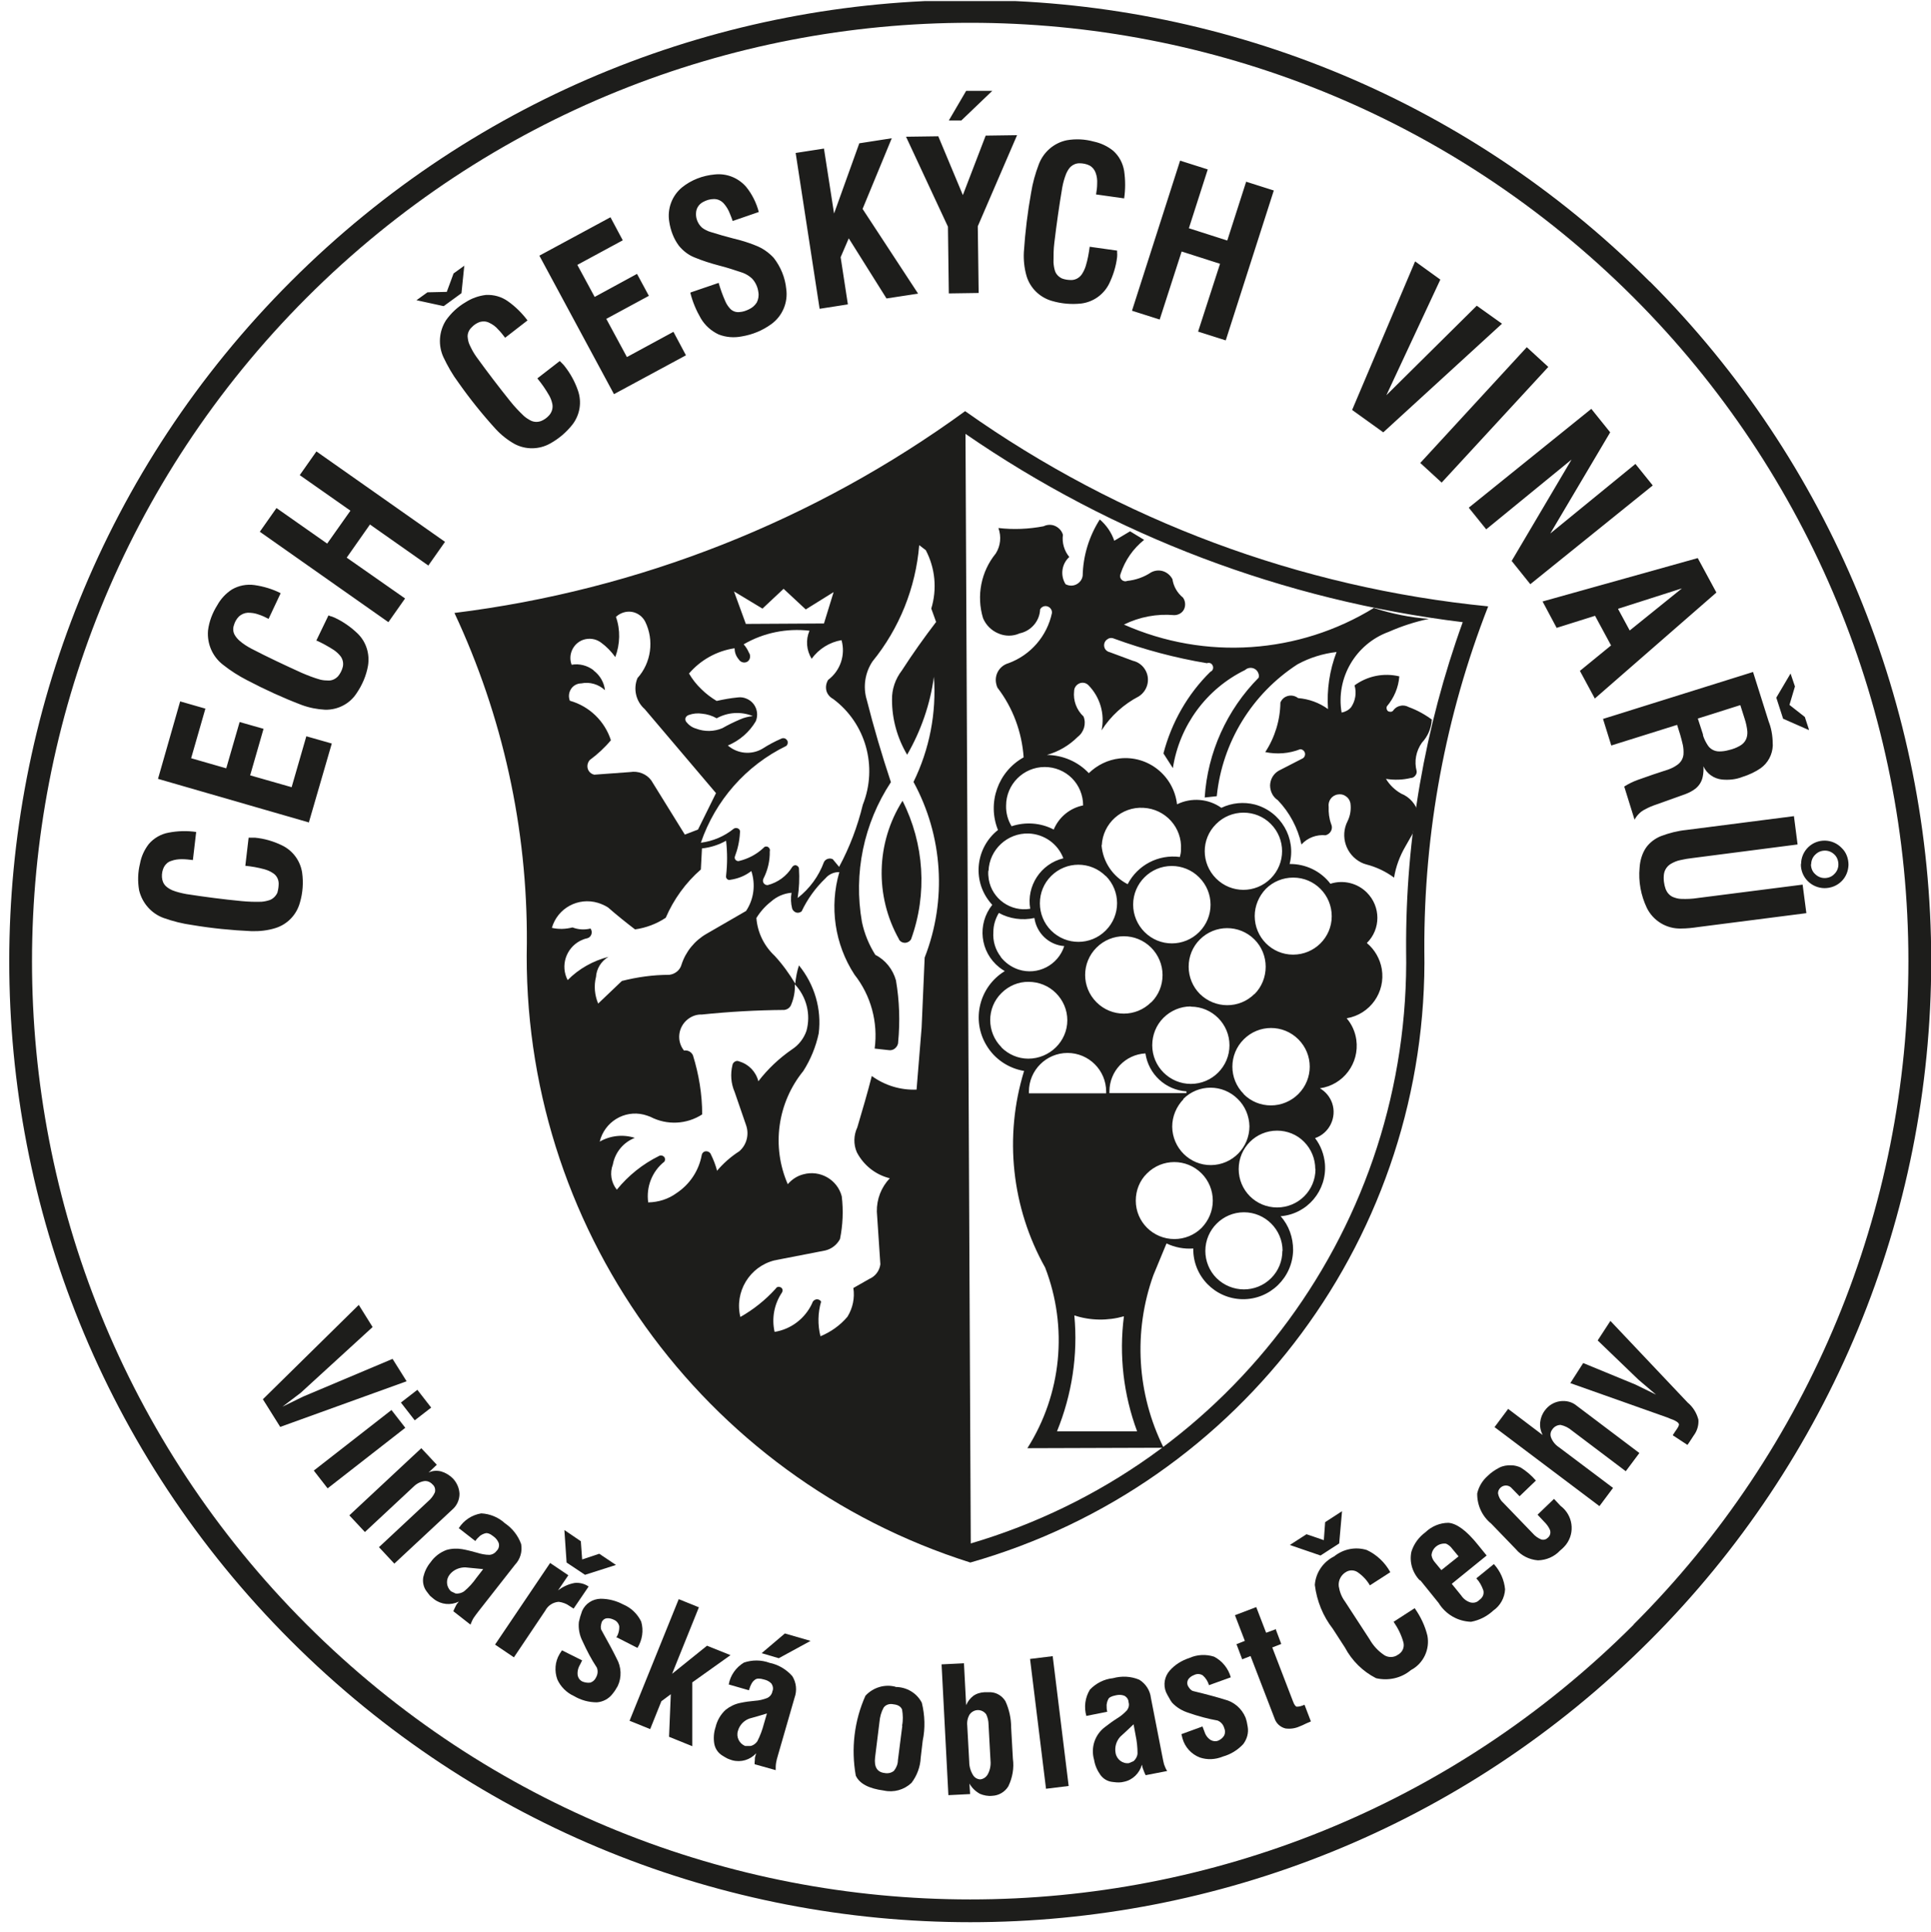 <?xml version="1.0" encoding="UTF-8"?>
<svg id="Vrstva_1" data-name="Vrstva 1" xmlns="http://www.w3.org/2000/svg" xmlns:xlink="http://www.w3.org/1999/xlink" viewBox="0 0 88 88.05">
  <defs>
    <style>
      .cls-1 {
        clip-path: url(#clippath);
      }

      .cls-2 {
        fill: none;
      }

      .cls-2, .cls-3, .cls-4 {
        stroke-width: 0px;
      }

      .cls-3, .cls-4 {
        fill: #1d1d1b;
      }

      .cls-4 {
        fill-rule: evenodd;
      }
    </style>
    <clipPath id="clippath">
      <rect class="cls-2" y=".05" width="88" height="88"/>
    </clipPath>
  </defs>
  <g id="Group_35" data-name="Group 35">
    <g class="cls-1">
      <g id="Group_34" data-name="Group 34">
        <path id="Path_91" data-name="Path 91" class="cls-4" d="M75.18,12.83c-17.1-17.1-44.83-17.11-61.93,0-17.1,17.1-17.11,44.83,0,61.93,17.1,17.1,44.83,17.11,61.93,0,8.22-8.21,12.83-19.35,12.83-30.97,0-11.61-4.61-22.75-12.82-30.96M74.45,74.03c-16.7,16.7-43.77,16.69-60.47,0-16.7-16.7-16.69-43.77,0-60.47,16.7-16.7,43.77-16.69,60.47,0,8.02,8.02,12.52,18.89,12.52,30.23,0,11.34-4.5,22.22-12.53,30.24"/>
        <path id="Path_92" data-name="Path 92" class="cls-4" d="M82.53,39.38c0,.17.06.33.18.44.12.12.27.19.44.19.17,0,.33-.06.44-.18.12-.11.19-.27.19-.44,0-.17-.06-.33-.17-.44-.12-.12-.27-.19-.44-.19-.17,0-.32.06-.44.18-.12.11-.19.27-.19.44M82.07,39.37c-.01.6.47,1.09,1.07,1.1.29,0,.56-.1.77-.3.21-.2.32-.47.33-.76,0-.29-.1-.57-.31-.77-.41-.43-1.09-.45-1.52-.04-.21.2-.33.48-.33.77M81.75,37.19l-4.91.63c-.39.04-.78.14-1.15.28-.27.11-.51.29-.68.53-.18.27-.27.59-.29.91-.06.63.06,1.26.33,1.83.29.59.9.96,1.56.94.27,0,.53-.03.8-.07l4.91-.63-.17-1.3-4.78.61c-.25.04-.5.05-.75.04-.13,0-.27-.04-.39-.09-.15-.07-.26-.2-.32-.35-.08-.22-.11-.46-.08-.69.03-.2.15-.37.32-.47.14-.08.28-.14.44-.17.17-.04.35-.07.53-.09l4.8-.62-.17-1.32h0ZM73.05,32.75l.38,1.22,3-.94c.1.3.19.6.26.91.03.14.04.29.03.44-.02.19-.12.36-.28.47-.12.09-.26.16-.4.21-.47.15-.94.31-1.41.48-.22.08-.42.18-.61.3l.47,1.51c.11-.2.27-.37.48-.47.16-.09.33-.16.51-.22l1.34-.48c.16-.06.31-.14.44-.24.18-.14.3-.34.34-.56.03-.15.04-.31.03-.46.15.33.47.56.84.6.32.03.64,0,.94-.12.29-.09.57-.22.82-.39.34-.24.54-.62.56-1.03,0-.35-.04-.7-.16-1.03l-.02-.05-.72-2.28-6.84,2.14h0ZM77.38,32.74l1.93-.61.2.63c.06.18.1.37.12.56.01.13-.01.26-.06.37-.06.13-.16.23-.29.3-.16.09-.32.15-.5.19-.14.04-.28.06-.43.06-.22,0-.42-.11-.53-.29-.09-.14-.16-.28-.21-.44v-.04s-.24-.74-.24-.74h0ZM70.3,27.41l.64,1.2,1.75-.55.73,1.35-1.42,1.16.68,1.26,5.54-4.83-.85-1.57-7.08,1.98h0ZM73.74,27.74l2.91-.93-2.38,1.92-.53-.98ZM82.44,33.25l-.19-.58-.7-.55.25-.84-.2-.59-.65,1.1.31.96,1.16.51h0ZM66.94,23.14l.79.98,3.89-3.18-2.73,4.62.85,1.06,5.58-4.5-.79-.98-3.88,3.17,2.73-4.61-.86-1.07-5.58,4.5h0ZM64.72,21.09l.98.9,4.86-5.27-.98-.9-4.85,5.27ZM61.62,18.68l1.42,1.02,5.41-4.95-1.15-.82-4.12,4.08,2.46-5.27-1.15-.83-2.87,6.77h0ZM51.59,14.16l1.26.4,1-3.1,1.75.56-1,3.09,1.26.4,2.19-6.83-1.26-.4-.86,2.68-1.75-.56.86-2.68-1.26-.4-2.19,6.83h0ZM49.66,11.24c-.04.3-.09.59-.18.88-.04.13-.1.26-.18.38-.11.16-.29.26-.48.26-.14,0-.29-.02-.42-.07-.15-.07-.27-.19-.32-.34-.04-.12-.06-.25-.07-.39,0-.3,0-.61.04-.91.1-.84.22-1.68.36-2.51.04-.22.1-.43.18-.63.05-.11.11-.22.2-.31.11-.1.25-.16.4-.16.16,0,.32.03.46.1.13.07.23.19.28.33.06.16.08.33.07.49,0,.17-.02.33-.05.5l1.28.18c.06-.41.06-.83,0-1.25-.06-.36-.23-.68-.5-.92-.26-.21-.56-.35-.89-.42-.4-.11-.81-.13-1.22-.06-.59.12-1.07.54-1.28,1.1-.16.42-.28.85-.35,1.29-.16.89-.27,1.79-.33,2.7-.02.37.02.74.12,1.09.16.55.6.98,1.15,1.14.44.13.89.17,1.35.12.54-.07,1.01-.4,1.26-.89.19-.39.32-.8.37-1.23,0-.06.01-.12,0-.18,0-.04,0-.08,0-.11l-1.28-.18h0ZM43.24,13.37l1.36-.02-.04-3.04,1.79-4.15-1.43.02-1.04,2.71-1.12-2.68-1.47.02,1.91,4.1.04,3.04h0ZM43.24,5.49h.57s1.41-1.35,1.41-1.35h-1.19s-.79,1.35-.79,1.35ZM37.36,14.07l1.28-.2-.33-2.15.37-.86,1.72,2.74,1.44-.22-2.53-3.86,1.33-3.22-1.48.23-1.15,3.2-.46-2.96-1.29.2,1.09,7.09h0ZM31.46,13.34c.1.41.27.81.48,1.17.19.32.47.57.81.73.33.13.7.16,1.05.09.49-.08.95-.27,1.35-.56.51-.37.77-.99.68-1.61-.05-.51-.25-1-.57-1.41-.23-.25-.52-.45-.84-.57-.32-.13-.65-.23-.99-.31-.35-.09-.7-.19-1.05-.3-.14-.04-.27-.11-.38-.19-.19-.17-.3-.42-.28-.68.01-.21.13-.39.31-.49.16-.09.33-.14.51-.14.18,0,.34.08.46.22.11.13.2.28.26.44.05.11.09.23.13.34l1.19-.41c-.11-.42-.31-.82-.58-1.15-.36-.41-.89-.62-1.43-.56-.55.05-1.07.25-1.49.59-.46.38-.68.98-.58,1.57.06.39.2.77.44,1.09.19.23.43.42.71.53.36.15.74.27,1.12.37.36.09.72.21,1.08.33.16.06.3.15.42.26.16.17.26.39.29.62.03.16,0,.33-.07.47-.08.13-.2.24-.35.31-.14.07-.28.12-.44.13-.16.02-.33-.04-.44-.17-.09-.1-.16-.21-.21-.33-.12-.27-.22-.55-.3-.83l-1.26.43h0ZM27.98,17.96l3.28-1.77-.57-1.07-2.12,1.15-.94-1.74,1.94-1.05-.54-1-1.93,1.05-.79-1.46,2.07-1.12-.56-1.05-3.24,1.75,3.4,6.31h0ZM24.51,17.27c.19.23.36.48.51.74.07.12.12.25.15.39.04.19-.02.39-.15.53-.1.11-.21.19-.35.25-.15.06-.32.06-.47-.01-.12-.06-.23-.13-.33-.22-.22-.21-.43-.43-.62-.67-.53-.66-1.04-1.33-1.54-2.02-.13-.18-.23-.37-.32-.57-.05-.11-.07-.24-.08-.36,0-.15.06-.29.17-.4.11-.12.24-.21.39-.26.14-.04.3-.03.43.04.15.07.29.17.4.3.12.12.22.25.32.38l1.02-.79c-.25-.33-.55-.63-.89-.87-.29-.21-.65-.31-1.01-.29-.33.04-.64.15-.92.33-.36.21-.66.49-.9.83-.32.51-.36,1.14-.11,1.68.19.4.41.79.68,1.15.52.74,1.09,1.45,1.7,2.12.25.27.54.5.86.68.51.27,1.12.26,1.62-.02.4-.22.75-.52,1.03-.88.33-.44.42-1.01.24-1.53-.14-.41-.35-.79-.62-1.13-.04-.05-.08-.09-.13-.14-.03-.03-.05-.05-.08-.08l-1.02.79h0ZM21.17,12.1l-.5.36-.31.84-.88.02-.5.36,1.24.27.81-.59.13-1.27h0ZM17.7,28.35l.76-1.08-2.66-1.86,1.06-1.51,2.66,1.87.76-1.08-5.86-4.12-.76,1.08,2.31,1.62-1.06,1.5-2.31-1.62-.76,1.08,5.86,4.12h0ZM14.41,29.18c.27.12.54.27.79.43.12.08.22.17.31.28.12.15.16.36.1.54-.04.14-.11.27-.2.38-.11.12-.26.2-.43.2-.13,0-.26-.01-.38-.04-.29-.08-.57-.19-.85-.31-.77-.35-1.54-.71-2.29-1.1-.19-.1-.38-.22-.54-.36-.09-.08-.17-.17-.23-.28-.07-.13-.08-.29-.03-.43.04-.15.12-.29.23-.4.11-.1.25-.16.4-.17.17,0,.33.02.49.08.16.05.31.12.46.2l.55-1.17c-.37-.19-.78-.31-1.19-.37-.36-.05-.72.02-1.03.2-.28.18-.51.43-.67.72-.22.35-.37.74-.42,1.15-.05.6.2,1.18.67,1.55.35.28.73.52,1.12.72.8.42,1.63.8,2.47,1.12.35.13.71.2,1.08.22.58.01,1.12-.27,1.43-.75.26-.38.44-.8.52-1.25.09-.54-.08-1.09-.47-1.47-.31-.3-.67-.55-1.06-.73-.06-.02-.11-.05-.17-.06-.03-.01-.07-.02-.1-.04l-.56,1.16h-.01ZM14.08,37.46l1.04-3.58-1.16-.33-.67,2.32-1.89-.54.61-2.12-1.09-.31-.61,2.11-1.6-.46.65-2.26-1.15-.33-1.01,3.53,6.89,1.99h0ZM11.17,39.45c.3.03.59.08.88.16.14.04.26.09.38.17.17.1.27.29.27.48,0,.14-.02.28-.06.42-.07.15-.19.27-.34.33-.12.04-.25.07-.38.08-.3.01-.61,0-.91-.03-.84-.08-1.68-.19-2.52-.32-.21-.04-.43-.09-.63-.17-.11-.05-.22-.11-.31-.2-.11-.11-.16-.25-.17-.4-.01-.16.02-.32.09-.46.07-.13.19-.24.33-.28.16-.06.32-.08.49-.08.17,0,.33.02.5.04l.15-1.28c-.41-.06-.84-.05-1.25.03-.35.06-.68.25-.91.52-.2.26-.34.56-.4.89-.1.4-.11.82-.04,1.22.14.58.56,1.06,1.12,1.26.42.15.86.26,1.3.32.89.15,1.8.24,2.7.28.37.01.74-.03,1.09-.14.55-.17.97-.61,1.12-1.17.13-.44.16-.9.1-1.35-.08-.54-.42-1.01-.92-1.25-.39-.19-.81-.31-1.23-.35-.06,0-.12,0-.18,0h-.11l-.15,1.28h-.02Z"/>
        <path id="Path_94" data-name="Path 94" class="cls-4" d="M40.96,42.8c.06.1.16.16.28.16.11,0,.22-.06.28-.16.75-2.07.6-4.35-.39-6.31-1.21,1.91-1.27,4.34-.16,6.31"/>
        <path id="Path_95" data-name="Path 95" class="cls-4" d="M43.99,18.73h0c-6.85,4.99-14.87,8.16-23.28,9.2,2.2,4.7,3.33,9.83,3.3,15.03-.28,12.86,7.95,24.36,20.21,28.24,12.43-3.54,20.92-15,20.69-27.92-.02-5.35.96-10.66,2.91-15.65-8.58-.85-16.79-3.91-23.83-8.89M34.75,27.73l.96-.9,1.01.94,1.27-.79-.44,1.43-3.56.02h0l-.54-1.48,1.31.79ZM33.48,29.56c0,.18.07.35.19.49.08.13.25.18.39.1,0,0,0,0,0,0,.06-.04.11-.11.12-.19.01-.08,0-.15-.05-.22-.06-.14-.14-.27-.24-.38.91-.53,1.96-.74,3-.62-.18.42-.14.89.1,1.28.32-.45.82-.76,1.36-.85.19.67-.05,1.39-.61,1.81-.09.15-.12.32-.08.49.04.16.16.3.31.38,1.49,1.11,2.04,3.09,1.35,4.82-.24.99-.6,1.94-1.08,2.83l-.29-.35c-.15-.07-.33-.01-.4.13-.24.65-.65,1.21-1.2,1.64.07-.44.09-.9.06-1.34,0-.07-.06-.13-.13-.15-.07-.02-.14.02-.18.08-.25.41-.65.7-1.11.82-.11.01-.21-.07-.22-.18,0-.04,0-.07.02-.11.2-.39.3-.82.29-1.25.03-.09-.03-.18-.11-.21-.07-.02-.14,0-.18.06-.31.29-.69.49-1.1.59-.05.02-.12,0-.16-.04-.04-.04-.06-.1-.04-.16.13-.34.21-.7.23-1.07.02-.08,0-.16-.07-.2-.06-.04-.15-.04-.21,0-.43.35-.95.57-1.5.64.66-1.93,2.06-3.52,3.89-4.41.04-.03.06-.08.07-.13,0-.05,0-.1-.04-.14-.03-.04-.07-.07-.12-.08-.05-.01-.1,0-.14.02h0c-.3.13-.58.28-.86.46-.5.29-1.13.23-1.57-.15.53-.22.98-.61,1.27-1.1.17-.4-.01-.86-.41-1.03-.13-.06-.27-.08-.41-.06-.32.03-.65.09-.96.16-.25-.15-.49-.33-.7-.54-.22-.21-.41-.45-.56-.71.53-.62,1.27-1.03,2.07-1.15M31.24,32.71c.03-.06.08-.11.15-.13h0c.19-.07.4-.09.6-.06.23.02.46.09.67.21.51-.28,1.11-.32,1.65-.1-.2.02-.4.07-.58.15-.28.12-.55.25-.81.4-.38.16-.81.17-1.2.02-.18-.05-.33-.16-.45-.31-.04-.06-.05-.13-.02-.2M27.05,30.54c-.29-.22-.65-.31-1-.25-.17-.45.06-.96.51-1.13.28-.1.59-.06.83.12.25.18.47.41.65.66.22-.59.24-1.24.03-1.83.19-.18.46-.27.72-.23.26.04.49.21.61.44.42.85.28,1.88-.35,2.58-.2.49-.07,1.06.33,1.41l3.25,3.83h0l-.82,1.66-.6.23-1.53-2.47c-.22-.3-.6-.44-.96-.38l-1.64.12c-.22-.05-.35-.26-.3-.48.02-.07.05-.14.1-.19.35-.26.68-.56.96-.9-.28-.87-.98-1.55-1.87-1.8-.07-.18-.05-.37.05-.53.1-.16.28-.26.47-.26.39-.08.79.04,1.08.31-.04-.36-.23-.68-.52-.9M27.16,44.53c.02-.38.23-.73.57-.93-.7.18-1.35.54-1.86,1.06-.34-.65-.08-1.45.57-1.79.1-.05.2-.09.3-.11.1-.02.17-.08.21-.18.03-.09.02-.19-.04-.27-.27.07-.56.05-.82-.05-.31.08-.63.09-.94.02.26-.9,1.2-1.41,2.1-1.14.16.05.32.12.46.21.4.35.81.68,1.23,1,.5-.07.98-.25,1.4-.53.36-.84.91-1.6,1.6-2.2l.05-.96c.39-.04.76-.16,1.1-.35h0c.06.53.06,1.06,0,1.59-.01.05,0,.11.04.15.04.04.1.06.15.04.35-.05.68-.18.96-.4.2.61.12,1.28-.24,1.82l-1.8,1.04c-.54.31-.95.81-1.14,1.4-.07.26-.3.44-.56.47-.73,0-1.45.1-2.16.28l-1.08,1.03c-.16-.38-.2-.81-.1-1.21M32.68,53.35c-.07-.26-.16-.5-.28-.74-.03-.09-.12-.15-.22-.15-.1,0-.18.07-.2.17-.13.71-.54,1.33-1.14,1.73-.38.28-.83.42-1.3.43-.1-.71.18-1.42.74-1.86.04-.07.04-.16-.02-.22-.06-.06-.15-.08-.22-.04-.75.37-1.4.89-1.93,1.54-.26-.32-.33-.76-.18-1.15.1-.55.48-1.01,1-1.21-.53-.17-1.11-.11-1.6.17.22-.9,1.12-1.45,2.01-1.23.1.03.21.06.3.1.75.39,1.65.35,2.36-.11,0-.91-.15-1.82-.42-2.69-.07-.16-.24-.25-.41-.22-.35-.44-.27-1.08.18-1.43.18-.14.4-.22.63-.21,1.25-.13,2.5-.2,3.76-.21.15-.02.27-.11.32-.25.12-.29.18-.61.16-.92h0c.54.57.74,1.38.53,2.13-.12.34-.35.64-.66.84-.58.4-1.1.89-1.53,1.45-.11-.43-.43-.77-.86-.9-.06-.03-.14-.04-.2,0-.06.03-.11.09-.12.16-.1.41-.07.84.1,1.23l.52,1.51c.15.42.03.9-.31,1.19-.39.25-.74.56-1.04.92M42.14,43.62l-.14,3.21-.23,2.82c-.73.03-1.45-.19-2.04-.62-.2.79-.43,1.56-.66,2.34-.17.36-.18.78-.02,1.14.31.59.85,1.02,1.5,1.18-.39.41-.6.95-.59,1.52l.16,2.4c-.04.3-.23.55-.51.67l-.72.41c.07.46-.03.92-.27,1.31-.33.39-.75.69-1.23.89-.13-.52-.12-1.07.03-1.58-.05-.08-.14-.12-.23-.1-.09.02-.16.09-.18.18-.32.69-.96,1.18-1.71,1.3-.14-.62-.02-1.27.34-1.8.02-.04.03-.08.02-.13-.01-.04-.04-.08-.08-.1-.04-.02-.08-.03-.13-.02-.04.01-.08.04-.1.08-.46.51-1.01.95-1.61,1.29-.28-1.14.42-2.3,1.56-2.58.03,0,.06-.01.1-.02l2.21-.43c.29-.07.53-.26.67-.52.13-.64.16-1.3.08-1.95-.2-.76-.99-1.21-1.75-1-.28.07-.52.23-.71.45-.75-1.72-.47-3.71.71-5.16.33-.52.57-1.1.7-1.71.14-1.11-.19-2.23-.9-3.1-.09.27-.14.55-.17.83-.27-.45-.58-.88-.94-1.27-.48-.45-.78-1.06-.83-1.72.18-.29.4-.54.67-.75.26-.23.58-.37.93-.4-.04.24-.03.49.03.72.03.09.1.15.18.18.09.03.18,0,.25-.05.27-.57.64-1.08,1.09-1.51.15-.18.39-.29.63-.28-.46,1.58-.21,3.29.69,4.67.75.95,1.08,2.17.92,3.37l.63.07c.11.02.22-.01.3-.08.08-.07.14-.17.14-.28.09-.94.06-1.89-.1-2.82-.14-.5-.48-.93-.94-1.16-.29-.46-.5-.97-.61-1.5-.39-2.21.08-4.49,1.32-6.37-.41-1.23-.78-2.49-1.1-3.75-.18-.59-.08-1.24.26-1.75,1.23-1.51,1.97-3.36,2.13-5.3h0s.3.23.3.23c.43.82.52,1.77.25,2.66l.22.61c-.55.72-1.07,1.45-1.56,2.21-.3.39-.46.86-.45,1.34,0,.88.24,1.74.69,2.5.63-1.09,1.05-2.3,1.22-3.55.12,1.65-.2,3.3-.93,4.79,1.34,2.46,1.53,5.39.51,8M64.08,43.28v.02c.22,12.45-7.9,23.51-19.84,27.03l-.24-50.56h0c6.75,4.65,14.52,7.59,22.66,8.58-1.73,4.79-2.61,9.85-2.58,14.94"/>
        <path id="Path_96" data-name="Path 96" class="cls-4" d="M65.32,32.84c-.34-.26-.71-.47-1.12-.62-.11-.06-.24-.09-.37-.06-.13.02-.24.09-.32.19-.02.04-.06.07-.1.08-.04.01-.09,0-.13-.01-.08-.04-.11-.14-.08-.23.33-.39.53-.86.57-1.37-.71-.17-1.45-.02-2.04.41.1.34.04.71-.16,1-.11.13-.27.21-.43.24-.27-1.58.64-3.13,2.15-3.68.59-.26,1.2-.46,1.83-.59-.85-.06-1.68-.23-2.49-.49v-.02c-3.44,2.12-7.71,2.41-11.41.77.71-.35,1.5-.5,2.29-.43.19,0,.37-.1.45-.27.08-.17.06-.38-.05-.53-.26-.21-.43-.51-.48-.84-.09-.17-.24-.3-.42-.36-.18-.06-.38-.04-.55.05-.33.22-.7.35-1.09.39-.09.04-.2.01-.26-.06-.07-.07-.08-.18-.04-.27.2-.61.57-1.14,1.07-1.54l-.64-.39-.72.43c-.13-.38-.36-.71-.66-.97-.49.77-.76,1.65-.78,2.56-.02.17-.13.32-.29.4-.16.08-.34.07-.49-.01-.25-.4-.18-.92.17-1.24-.23-.28-.34-.65-.29-1.01-.05-.18-.18-.32-.35-.4-.17-.08-.37-.07-.53.01-.68.13-1.37.16-2.06.08.14.39.1.81-.12,1.16-.67.82-.89,1.93-.58,2.95.13.31.38.56.69.69.31.14.67.14.98,0,.52-.11.91-.56.93-1.09.06-.12.2-.18.33-.14.13.04.22.16.21.3-.22,1.05-.97,1.92-1.98,2.29-.42.12-.67.55-.55.98.01.05.03.1.05.14.7.91,1.11,2.02,1.19,3.17-1.17.65-1.67,2.07-1.17,3.31-1.01.8-1.18,2.27-.38,3.27.04.05.08.1.12.14-.7.88-.56,2.15.32,2.85.08.06.16.12.25.17-1.16.71-1.54,2.22-.83,3.39.37.62,1,1.04,1.71,1.16-.92,2.99-.57,6.23.96,8.96,1.05,2.72.75,5.77-.81,8.23l6.21-.02c-1.22-2.45-1.39-5.29-.47-7.86l.6-1.45c.38.18.8.26,1.22.23-.02,1.26.99,2.29,2.24,2.31,1.26.02,2.29-.99,2.31-2.24,0-.57-.19-1.12-.57-1.54,1.22-.1,2.12-1.17,2.02-2.39-.04-.43-.19-.83-.45-1.17.65-.22,1-.94.78-1.59-.1-.29-.3-.53-.56-.68,1.07-.15,1.81-1.14,1.66-2.21-.05-.36-.2-.7-.44-.98,1.07-.18,1.78-1.19,1.6-2.25-.08-.46-.32-.88-.68-1.18.64-.63.64-1.66,0-2.3-.43-.43-1.07-.59-1.66-.4-.44-.58-1.14-.91-1.86-.9.31-1.18-.4-2.39-1.58-2.71-.51-.13-1.05-.08-1.53.15-.59-.42-1.37-.48-2.02-.16-.15-1.3-1.32-2.24-2.62-2.09-.53.06-1.02.3-1.4.67-.5-.53-1.19-.82-1.91-.83.53-.15,1.01-.43,1.4-.82.29-.22.4-.6.27-.93-.32-.3-.48-.73-.43-1.16,0-.15.1-.29.24-.35.14-.06.3-.03.41.08.53.54.76,1.31.6,2.06.42-.66,1.01-1.19,1.7-1.55.42-.27.54-.83.27-1.24-.12-.19-.32-.33-.54-.38l-1.05-.39c-.09-.02-.17-.07-.22-.15-.09-.16-.04-.36.12-.45,0,0,.02-.01.03-.02.08-.04.18-.04.26,0,1.37.5,2.79.88,4.23,1.12.05-.02.11-.02.16,0,.05.02.09.07.11.12.02.05.02.11,0,.16-.02.05-.06.09-.11.11-1.04,1.02-1.77,2.31-2.14,3.72l.43.67c.3-1.94,1.53-3.61,3.29-4.47.15-.14.39-.13.53.02.08.09.12.21.09.33-1.45,1.46-2.33,3.41-2.46,5.46l.55-.06c.25-2.46,1.61-4.67,3.68-6.01.55-.3,1.16-.49,1.78-.56-.32.83-.45,1.72-.39,2.6-.4-.29-.87-.46-1.36-.5-.23-.18-.56-.15-.74.08-.03.04-.05.08-.07.12-.01.8-.25,1.59-.69,2.26.53.11,1.08.07,1.59-.13.11,0,.2.08.22.18.02.1-.03.21-.13.25l-1.07.55c-.24.14-.38.39-.39.66,0,.27.12.53.35.68.54.56.91,1.26,1.08,2.02.28-.31.69-.46,1.1-.42.11-.03.2-.1.25-.2.05-.1.05-.21,0-.32-.09-.25-.12-.51-.11-.77-.04-.27.14-.53.42-.57.13-.02.25,0,.36.08.11.07.18.18.21.31.04.28,0,.57-.13.83-.35.69-.07,1.53.62,1.88.08.04.16.07.24.09.46.12.88.32,1.26.6.08-.5.26-.98.51-1.41l.33-.58.27-.93c-.1-.41-.39-.75-.79-.91-.28-.16-.52-.39-.69-.67.38.06.76.05,1.13-.04.08,0,.15-.04.2-.1.05-.06.08-.13.07-.21-.12-.45-.03-.92.24-1.3.27-.29.43-.66.45-1.06M45.05,39.68h0c.04-.97.86-1.73,1.83-1.7.71.03,1.33.47,1.58,1.13-1.03.25-1.69,1.26-1.51,2.3-.89.15-1.74-.45-1.89-1.34-.02-.13-.03-.26-.02-.39M45.61,43.6c-.25-.32-.37-.72-.34-1.13h0c0-.31.09-.6.25-.87.49.27,1.07.35,1.62.23.1.69.66,1.23,1.36,1.28-.28.87-1.21,1.35-2.08,1.07-.33-.11-.61-.31-.82-.58M45.64,47.72c-.68-.68-.69-1.79,0-2.47.33-.33.78-.52,1.24-.51.46,0,.91.18,1.24.51.33.33.52.77.52,1.24,0,.97-.81,1.75-1.78,1.75-.46,0-.9-.19-1.22-.51M46.89,49.82v-.08c0-.97.79-1.76,1.76-1.76.97,0,1.76.79,1.76,1.76h0v.08h-3.51ZM53.92,50.08c.69-.69,1.8-.69,2.49,0,.33.32.52.77.53,1.24,0,.97-.78,1.76-1.75,1.77s-1.76-.78-1.77-1.75c0-.47.19-.92.52-1.26M50.56,49.81h0v-.08c0-.92.72-1.68,1.64-1.73.14.95.92,1.67,1.87,1.73v.08h-3.52ZM56.68,49.85c-.69-.69-.69-1.8,0-2.49.69-.69,1.8-.69,2.49,0,.69.69.69,1.8,0,2.49-.33.33-.78.52-1.25.52-.47,0-.91-.18-1.24-.51M57.17,45.29c-.69.69-1.8.68-2.49,0-.33-.33-.51-.78-.51-1.24,0-.47.18-.91.51-1.24.69-.69,1.8-.69,2.49,0,.33.33.51.78.51,1.24,0,.47-.18.92-.51,1.25M54.27,45.87c.97,0,1.76.79,1.76,1.76,0,.97-.79,1.76-1.76,1.76-.97,0-1.76-.79-1.76-1.76,0-.47.18-.92.51-1.25.33-.33.78-.52,1.24-.52M52.46,45.67c-.69.69-1.8.69-2.49,0-.69-.69-.69-1.8,0-2.49.69-.69,1.8-.69,2.49,0,.33.33.52.78.52,1.25,0,.47-.18.91-.51,1.24M48.17,65.22c.68-1.67.96-3.48.79-5.28h0c.73.24,1.52.25,2.26.04-.23,1.77-.02,3.57.6,5.24h-3.65ZM53.52,56.46c-.97,0-1.76-.78-1.76-1.75h0c0-.47.18-.92.51-1.24.69-.69,1.8-.69,2.49,0,.33.33.51.78.51,1.24,0,.47-.19.91-.51,1.24-.33.33-.78.51-1.24.51M58.44,57c0,.47-.18.91-.51,1.24-.69.69-1.8.68-2.49,0-.33-.33-.51-.78-.51-1.24,0-.97.79-1.76,1.76-1.76s1.76.79,1.76,1.76M59.95,53.27c0,.97-.78,1.75-1.75,1.75-.97,0-1.75-.78-1.75-1.75s.78-1.75,1.75-1.75c.46,0,.91.18,1.23.51.33.33.51.78.51,1.24M58.94,39.99c.97,0,1.75.79,1.75,1.76,0,.97-.79,1.75-1.76,1.75-.97,0-1.75-.79-1.75-1.76,0-.46.19-.91.51-1.24.33-.33.78-.51,1.24-.51M55.43,37.54c.33-.33.78-.51,1.24-.51.47,0,.91.18,1.24.51.69.69.69,1.8,0,2.49-.69.69-1.8.69-2.49,0-.69-.69-.69-1.8,0-2.48M54.65,39.98c.69.69.69,1.8,0,2.49-.69.69-1.8.69-2.49,0-.33-.33-.52-.78-.52-1.25,0-.97.79-1.76,1.76-1.76.46,0,.91.18,1.24.51M50.21,38.52c.05-1,.9-1.77,1.9-1.71,1,.05,1.77.9,1.71,1.9,0,.12-.02.23-.05.34-.98-.13-1.93.37-2.38,1.24-.68-.35-1.13-1.02-1.19-1.78ZM50.39,39.91c.69.69.69,1.8,0,2.49-.69.69-1.8.69-2.49,0-.33-.33-.51-.78-.51-1.24,0-.47.18-.91.51-1.24.69-.69,1.8-.69,2.49,0M48.85,35.46c.33.33.51.78.51,1.24-.6.12-1.1.53-1.34,1.1-.59-.31-1.29-.36-1.92-.15-.17-.28-.26-.61-.25-.94h0c0-.97.79-1.76,1.76-1.76.46,0,.91.18,1.24.51"/>
        <path id="Path_97" data-name="Path 97" class="cls-3" d="M12.87,64.1l.94-.46,4.08-1.72.64,1.02-5.76,2.08-.79-1.26,4.37-4.3.63,1.01-3.28,3-.83.63Z"/>
        <path id="Path_98" data-name="Path 98" class="cls-3" d="M19.02,63.33l.63.81-.75.58-.63-.81.75-.58ZM17.84,64.25l.63.81-3.54,2.76-.63-.81,3.54-2.76Z"/>
        <path id="Path_99" data-name="Path 99" class="cls-3" d="M19.9,66.75l-.37.35c.18-.09.39-.1.58-.05.2.06.38.17.53.32.18.19.29.44.3.7,0,.28-.12.54-.33.72l-2.64,2.46-.7-.75,2.24-2.09c.13-.11.24-.25.31-.41.03-.13,0-.27-.11-.36-.1-.11-.24-.17-.38-.15-.18.03-.35.12-.48.25l-2.22,2.07-.71-.76,3.28-3.06.71.76h0Z"/>
        <path id="Path_100" data-name="Path 100" class="cls-3" d="M20.91,69.63c.23-.36.6-.6,1.02-.67.4.02.79.18,1.08.45.34.23.6.56.74.95.06.34-.04.69-.28.94l-1.67,2.13c-.08.1-.15.2-.22.3-.06.1-.1.2-.14.3l-.78-.61c.02-.06.05-.12.08-.18.02-.05.05-.1.08-.15l.09-.11c-.37.18-.8.14-1.13-.11-.06-.05-.12-.1-.18-.15-.03-.04-.09-.11-.17-.22-.13-.18-.18-.41-.14-.64.06-.25.17-.48.33-.67.18-.26.43-.45.72-.56.23-.07.48-.08.72-.04.23.04.45.1.67.16.19.06.38.1.58.1.13-.01.25-.08.33-.19.09-.09.12-.22.09-.34-.05-.13-.13-.23-.24-.31-.16-.13-.29-.17-.38-.14-.08.02-.16.06-.23.11-.08.07-.16.15-.22.24l-.77-.6h0ZM22.02,71.5l-.82-.08c-.27,0-.53.11-.7.32-.19.23-.17.56.05.77l.21.1c.13.02.27-.02.38-.09.22-.18.41-.39.57-.62l.31-.4h0Z"/>
        <path id="Path_101" data-name="Path 101" class="cls-3" d="M26.82,72.3l-.68,1-.17-.11c-.15-.11-.33-.18-.51-.2-.26.02-.49.17-.61.4l-1.43,2.13-.86-.58,2.51-3.72.83.56-.47.69c.22-.17.48-.29.76-.34.22-.02.44.03.63.16M25.82,71.19l-.1-1.47.75.51.06.83.78-.26.76.51-1.41.45-.84-.56h0Z"/>
        <path id="Path_102" data-name="Path 102" class="cls-3" d="M28.08,74.63c.1-.16.15-.34.14-.53-.03-.13-.12-.24-.24-.29-.1-.05-.21-.08-.32-.07-.11.01-.2.08-.24.18-.02.06-.03.12-.04.19,0,.06,0,.12.03.17.33.59.56,1.02.69,1.29.22.39.24.86.05,1.26-.07.13-.15.25-.24.36-.17.22-.43.36-.71.38-.37,0-.73-.1-1.05-.29-.33-.15-.6-.42-.75-.75-.14-.38-.11-.81.1-1.16l.11-.17.92.46-.1.2c-.09.15-.13.33-.1.5.03.12.11.22.23.27.11.04.23.06.35.04.11-.04.2-.12.25-.23.08-.14.1-.3.04-.45-.25-.38-.46-.78-.65-1.2-.14-.27-.2-.58-.17-.88.02-.08.04-.16.06-.24.03-.09.06-.18.09-.27.15-.33.47-.54.84-.55.36,0,.71.09,1.03.26.36.15.65.43.82.78.12.41.05.84-.17,1.2l-.94-.48h0Z"/>
        <path id="Path_103" data-name="Path 103" class="cls-3" d="M30.91,72.86l.94.38-1.04,2.58-.18.45,1.59-1.28,1.07.43-1.74,1.24v2.91s-1.06-.43-1.06-.43l.08-1.94-.43.32-.51,1.27-.94-.38,2.24-5.54Z"/>
        <path id="Path_104" data-name="Path 104" class="cls-3" d="M33.21,76.76c.07-.42.33-.78.69-1,.38-.13.79-.13,1.17.01.4.08.77.3,1.04.61.18.29.22.65.1.98l-.75,2.6c-.05.16-.08.29-.09.36-.02.11-.02.22-.02.34l-.96-.27c0-.06,0-.13.01-.19,0-.06,0-.12.02-.17l.04-.14c-.27.3-.69.43-1.09.32-.07-.02-.15-.05-.22-.08-.08-.04-.16-.09-.24-.14-.19-.12-.32-.31-.36-.54-.04-.25-.02-.51.06-.75.07-.3.23-.58.46-.79.19-.15.41-.26.65-.31.23-.05.45-.08.68-.1.2-.01.39-.06.57-.13.12-.06.21-.17.23-.3.05-.11.03-.24-.04-.35-.09-.1-.21-.16-.34-.19-.2-.06-.33-.05-.4,0-.07.05-.13.11-.17.19-.05.09-.09.2-.12.3l-.94-.27h0ZM34.94,78.08c-.26.08-.53.16-.79.23-.25.09-.45.3-.52.56-.09.28.06.58.33.69h.23c.13-.02.24-.1.32-.21.13-.25.23-.52.3-.79l.14-.48h0ZM35.76,74.43l1.18.34-1.45.79-.78-.23,1.06-.9Z"/>
        <path id="Path_105" data-name="Path 105" class="cls-3" d="M40.81,76.87c.5,0,.97.27,1.2.72.14.57.16,1.16.04,1.73l-.09.77c-.02.42-.17.82-.42,1.15-.34.32-.81.45-1.26.35-.68-.09-1.11-.31-1.28-.68-.22-1.23-.07-2.5.44-3.64.35-.38.88-.54,1.37-.41M41.11,78.63c.05-.24.04-.49,0-.73-.05-.13-.18-.22-.39-.24-.17-.04-.35.01-.45.15-.11.2-.17.42-.19.65l-.2,1.62c-.05.43.09.67.43.71.15.03.31,0,.43-.1.11-.14.18-.31.18-.48l.2-1.57Z"/>
        <path id="Path_106" data-name="Path 106" class="cls-3" d="M44.03,77.7c.07-.17.18-.31.32-.42.15-.11.33-.16.51-.17.05,0,.09,0,.14,0,.05,0,.1,0,.16,0,.28.02.52.18.66.41.17.37.26.78.26,1.19l.08,1.43c.06.43-.02.87-.21,1.26-.16.26-.44.42-.74.43-.19.02-.38-.02-.55-.09-.2-.11-.37-.27-.48-.47l.03.48-.99.05-.31-5.96,1.02-.05.1,1.91h0ZM44.08,78.63l.09,1.65c0,.21.06.42.17.6.07.12.2.2.34.2.15-.02.27-.11.34-.24.1-.19.14-.4.12-.61l-.09-1.65c0-.16-.04-.33-.11-.47-.15-.2-.43-.25-.64-.1-.04.03-.08.07-.11.11-.09.15-.13.33-.11.51"/>
        <rect id="Rectangle_99" data-name="Rectangle 99" class="cls-3" x="47.3" y="75.51" width="1.04" height="5.96" transform="translate(-9.22 6.42) rotate(-7.01)"/>
        <path id="Path_107" data-name="Path 107" class="cls-3" d="M49.51,78.2c-.12-.41-.06-.85.16-1.21.28-.29.65-.48,1.05-.52.4-.11.82-.09,1.2.07.29.18.49.48.53.83l.52,2.66c.03.17.06.29.08.37.04.11.08.21.14.3l-.98.19c-.03-.06-.06-.12-.08-.18-.02-.05-.04-.11-.06-.16l-.03-.14c-.11.39-.42.7-.82.78-.08.02-.15.03-.23.03-.05,0-.14,0-.27-.02-.23-.02-.43-.13-.57-.32-.15-.21-.25-.44-.29-.69-.16-.55.03-1.14.49-1.49.18-.14.37-.28.56-.4.17-.1.32-.23.45-.37.08-.11.11-.24.07-.37,0-.12-.08-.23-.19-.29-.13-.05-.26-.05-.39-.02-.2.04-.32.1-.35.19-.04.08-.06.16-.07.24,0,.11,0,.22.03.32l-.96.19h0ZM51.65,78.58c-.2.19-.4.38-.6.56-.18.2-.26.47-.21.74.05.29.32.5.61.46l.21-.09c.1-.09.17-.21.18-.35,0-.28-.03-.56-.09-.84l-.09-.49Z"/>
        <path id="Path_108" data-name="Path 108" class="cls-3" d="M55.1,76.8c-.05-.18-.15-.34-.29-.46-.11-.07-.26-.08-.38-.02-.11.04-.2.1-.27.19-.06.09-.07.2-.03.3.03.06.07.11.11.16.04.04.09.08.15.09.66.16,1.13.29,1.41.38.43.1.79.41.96.82.05.14.08.28.1.42.05.28-.03.56-.2.79-.25.27-.57.47-.93.57-.34.14-.71.16-1.06.04-.38-.15-.67-.47-.78-.86l-.05-.2.96-.35.08.21c.05.17.15.32.3.41.11.06.24.07.35.02.11-.05.2-.13.26-.23.05-.11.05-.23,0-.34-.04-.15-.15-.28-.3-.34-.45-.08-.89-.2-1.32-.35-.29-.09-.56-.25-.76-.47-.05-.07-.09-.13-.13-.21-.05-.08-.09-.16-.14-.26-.14-.34-.07-.72.17-.99.24-.27.55-.46.89-.57.35-.16.76-.18,1.13-.06.37.19.65.54.76.94l-1,.36h0Z"/>
        <path id="Path_109" data-name="Path 109" class="cls-3" d="M58.13,74.22l.26.69-.41.16.95,2.47c.05.14.11.21.16.23.13,0,.25-.04.36-.09l.29.76s-.11.05-.23.1c-.09.05-.19.09-.29.13-.2.09-.42.12-.64.09-.24-.06-.43-.24-.5-.47l-1.09-2.83-.38.15-.26-.69.38-.15-.45-1.17.97-.37.45,1.17.41-.15Z"/>
        <path id="Path_110" data-name="Path 110" class="cls-3" d="M62.43,72.24c-.14-.24-.33-.44-.56-.6-.15-.1-.35-.11-.51-.02-.24.13-.38.39-.35.66.04.25.13.49.28.69l1.12,1.72c.17.3.4.55.69.74.19.11.43.1.61-.03.2-.11.3-.33.25-.55-.09-.34-.25-.66-.45-.95l.96-.62c.27.38.47.8.58,1.25.12.63-.18,1.27-.75,1.57-.44.37-1.03.5-1.59.37-.61-.31-1.1-.8-1.42-1.4l-.55-.85c-.45-.58-.73-1.27-.82-2,.04-.56.38-1.05.88-1.3.42-.34.98-.45,1.49-.29.45.21.83.57,1.07,1.01l-.93.6h0ZM60.18,70.88l-1.4-.48.76-.49.79.27.06-.82.77-.5-.13,1.47-.85.55h0Z"/>
        <path id="Path_111" data-name="Path 111" class="cls-3" d="M64.71,72.02c-.34-.35-.49-.84-.39-1.31.11-.36.34-.67.64-.89.28-.27.66-.43,1.05-.43.38.03.83.36,1.35,1.01l.39.48-1.59,1.29.43.53c.1.15.25.27.43.32.14.03.29,0,.39-.11.02-.01.04-.03.06-.05.02-.01.03-.02.04-.04.09-.09.12-.23.09-.35-.07-.2-.17-.39-.32-.55l.8-.65c.29.32.47.72.51,1.15-.02.39-.22.75-.54.97-.28.26-.63.44-1.01.51-.61-.02-1.16-.34-1.48-.86l-.84-1.04h0ZM65.68,71.55l.79-.63-.29-.35c-.07-.1-.17-.18-.28-.23-.32-.04-.62.18-.66.5,0,.01,0,.03,0,.04.02.12.08.23.16.32l.29.35h0Z"/>
        <path id="Path_112" data-name="Path 112" class="cls-3" d="M70,67.46l-.75.72-.37-.38c-.06-.07-.16-.11-.25-.11-.1,0-.19.04-.26.11-.07.07-.11.17-.1.26.03.15.1.29.22.4l1.35,1.4c.11.13.25.23.4.29.11.03.22,0,.3-.08.12-.1.15-.27.07-.41-.06-.12-.14-.22-.24-.32l-.3-.32.75-.72.3.32c.56.42.67,1.21.25,1.76-.08.1-.17.19-.27.27-.26.28-.62.44-1.01.45-.39-.03-.76-.21-1.01-.51l-1.12-1.16c-.42-.34-.65-.85-.64-1.38.07-.31.24-.59.48-.8.15-.15.33-.27.52-.37.17-.09.37-.12.56-.11.14,0,.29.04.42.1.26.16.49.36.69.59"/>
        <path id="Path_113" data-name="Path 113" class="cls-3" d="M70.3,65.38c-.19-.36-.14-.8.11-1.12.16-.22.41-.37.68-.41.28-.04.56.03.77.21l2.85,2.15-.62.83-2.45-1.85c-.15-.13-.33-.22-.52-.26-.15,0-.3.08-.38.21-.08.1-.1.23-.06.35.07.19.2.35.37.46l2.46,1.85-.62.83-4.78-3.6.62-.83,1.56,1.18h0Z"/>
        <path id="Path_114" data-name="Path 114" class="cls-3" d="M71.56,63.03l.59-.92,2.38.98.94.46-.8-.68-1.86-1.79.58-.89,3.52,3.72c.24.2.41.47.49.78.02.26-.06.52-.22.73-.03.04-.07.11-.13.2s-.11.17-.15.22l-.67-.44.11-.17.07-.1c.04-.06.08-.12.1-.19.02-.05-.02-.11-.1-.16-.05-.03-.1-.06-.15-.08-.11-.04-.19-.07-.25-.1l-4.46-1.58h0Z"/>
      </g>
    </g>
  </g>
</svg>